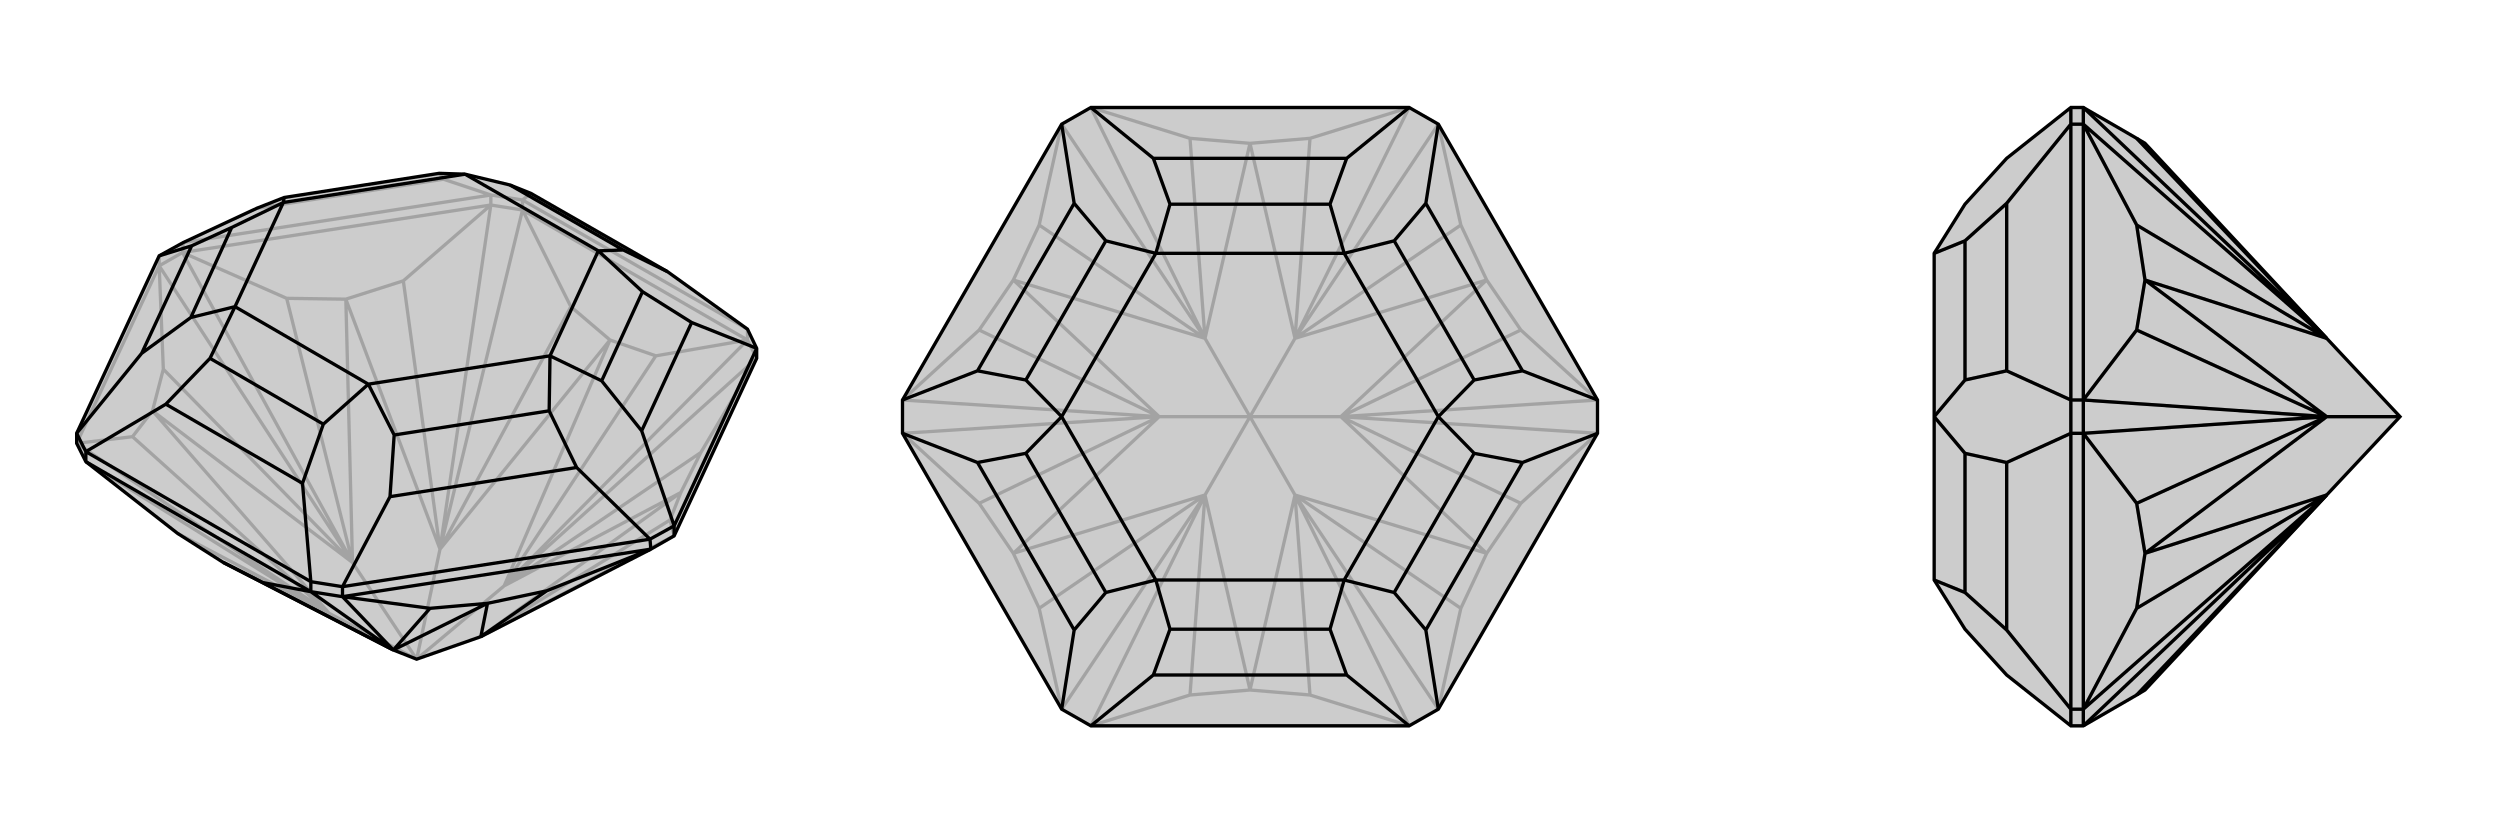 <svg xmlns="http://www.w3.org/2000/svg" viewBox="0 0 3000 1000">
    <g stroke="currentColor" stroke-width="4" fill="none" transform="translate(0 -19)">
        <path fill="currentColor" stroke="none" fill-opacity=".2" d="M809,662L908,449L908,437L897,414L801,345L637,251L612,241L558,228L527,227L341,256L308,269L220,310L191,326L92,539L92,551L103,573L213,659L268,694L472,799L500,810L577,783L781,678z" />
<path stroke-opacity=".2" d="M897,427L897,414M627,271L627,259M589,265L589,253M219,322L220,310M191,338L191,326M897,427L627,271M589,265L219,322M191,338L92,551M908,449L897,427M627,271L589,265M219,322L191,338M809,662L804,643M809,662L577,783M908,449L841,562M908,449L605,722M897,427L787,446M897,427L605,722M627,271L685,387M627,271L528,678M589,265L484,356M589,265L528,678M219,322L344,377M219,322L423,694M191,338L196,462M191,338L423,694M92,551L159,543M92,551L395,755M103,573L395,755M804,643L817,610M577,783L804,643M841,562L817,610M841,562L605,722M787,446L732,427M605,722L787,446M685,387L732,427M685,387L528,678M484,356L415,378M528,678L484,356M344,377L415,378M344,377L423,694M196,462L183,512M423,694L196,462M159,543L183,512M159,543L395,755M395,755L213,659M395,755L268,694M577,783L817,610M605,722L817,610M605,722L732,427M528,678L732,427M605,722L500,810M528,678L415,378M423,694L415,378M528,678L500,810M423,694L183,512M395,755L183,512M395,755L500,810M423,694L500,810M897,414L627,259M220,310L589,253M627,259L589,253M627,259L637,251M589,253L532,234M308,269L532,234M532,234L527,227" />
<path d="M809,662L908,449L908,437L897,414L801,345L637,251L612,241L558,228L527,227L341,256L308,269L220,310L191,326L92,539L92,551L103,573L213,659L268,694L472,799L500,810L577,783L781,678z" />
<path d="M373,729L373,717M411,735L411,723M781,678L780,666M809,662L809,650M103,573L103,561M373,729L103,573M411,735L781,678M373,729L411,735M373,729L315,718M373,729L472,799M411,735L516,749M411,735L472,799M781,678L656,728M315,718L268,694M315,718L472,799M516,749L585,743M472,799L516,749M656,728L585,743M656,728L577,783M472,799L585,743M577,783L585,743M908,437L809,650M780,666L411,723M373,717L103,561M908,437L830,406M780,666L809,650M809,650L770,536M780,666L692,580M373,717L411,723M411,723L468,615M373,717L363,599M103,561L92,539M103,561L199,504M92,539L170,443M191,326L230,314M718,320L748,319M718,320L771,369M660,446L722,476M660,446L659,512M442,480L473,541M442,480L388,528M282,387L252,449M282,387L229,400M340,262L278,292M340,262L341,256M718,320L558,228M718,320L660,446M660,446L442,480M442,480L282,387M282,387L340,262M558,228L340,262M801,345L748,319M748,319L612,241M830,406L770,536M830,406L771,369M770,536L722,476M771,369L722,476M692,580L468,615M692,580L659,512M468,615L473,541M659,512L473,541M363,599L199,504M363,599L388,528M199,504L252,449M388,528L252,449M170,443L230,314M170,443L229,400M230,314L278,292M229,400L278,292" />
    </g>
    <g stroke="currentColor" stroke-width="4" fill="none" transform="translate(1000 0)">
        <path fill="currentColor" stroke="none" fill-opacity=".2" d="M691,129L309,129L274,149L83,480L83,520L274,851L309,871L691,871L726,851L917,520L917,480L726,149z" />
<path stroke-opacity=".2" d="M691,871L572,834M691,871L554,594M726,851L753,730M726,851L554,594M917,520L825,604M917,520L609,500M917,480L825,396M917,480L609,500M726,149L753,270M726,149L554,406M691,129L572,166M691,129L554,406M309,129L428,166M309,129L446,406M274,149L247,270M274,149L446,406M83,480L175,396M83,480L391,500M83,520L175,604M83,520L391,500M274,851L247,730M274,851L446,594M309,871L428,834M309,871L446,594M572,834L500,828M572,834L554,594M753,730L784,664M554,594L753,730M825,604L784,664M825,604L609,500M825,396L784,336M609,500L825,396M753,270L784,336M753,270L554,406M572,166L500,172M554,406L572,166M428,166L500,172M428,166L446,406M247,270L216,336M446,406L247,270M175,396L216,336M175,396L391,500M175,604L216,664M391,500L175,604M247,730L216,664M247,730L446,594M428,834L500,828M446,594L428,834M554,594L500,828M446,594L500,828M554,594L784,664M609,500L784,664M554,594L500,500M609,500L784,336M554,406L784,336M609,500L500,500M554,406L500,172M446,406L500,172M554,406L500,500M446,406L216,336M391,500L216,336M446,406L500,500M391,500L216,664M446,594L216,664M446,594L500,500M391,500L500,500" />
<path d="M691,129L309,129L274,149L83,480L83,520L274,851L309,871L691,871L726,851L917,520L917,480L726,149z" />
<path d="M691,129L616,190M726,149L711,244M917,480L827,445M917,520L827,555M726,851L711,756M691,871L616,810M309,871L384,810M274,851L289,756M83,520L173,555M83,480L173,445M309,129L384,190M274,149L289,244M613,304L596,245M387,304L404,245M613,304L673,289M726,500L769,456M726,500L769,544M613,696L673,711M613,696L596,755M387,696L404,755M387,696L327,711M274,500L231,544M274,500L231,456M387,304L327,289M613,304L387,304M613,304L726,500M726,500L613,696M613,696L387,696M387,696L274,500M387,304L274,500M616,190L384,190M616,190L596,245M384,190L404,245M596,245L404,245M711,244L827,445M711,244L673,289M827,445L769,456M673,289L769,456M827,555L711,756M827,555L769,544M711,756L673,711M769,544L673,711M616,810L384,810M616,810L596,755M384,810L404,755M596,755L404,755M289,756L173,555M289,756L327,711M173,555L231,544M327,711L231,544M173,445L289,244M173,445L231,456M289,244L327,289M231,456L327,289" />
    </g>
    <g stroke="currentColor" stroke-width="4" fill="none" transform="translate(2000 0)">
        <path fill="currentColor" stroke="none" fill-opacity=".2" d="M564,834L574,828L792,594L880,500L792,406L574,172L564,166L500,129L485,129L408,190L358,245L321,304L321,500L321,696L358,755L408,810L485,871L500,871z" />
<path stroke-opacity=".2" d="M500,149L485,149M500,480L485,480M500,520L485,520M500,851L485,851M500,149L500,480M500,520L500,851M500,129L500,149M500,480L500,520M500,871L500,851M500,129L792,406M500,149L564,270M500,149L792,406M500,480L564,396M500,480L792,500M500,520L564,604M500,520L792,500M500,851L564,730M500,851L792,594M500,871L792,594M564,166L792,406M564,270L574,336M792,406L564,270M564,396L574,336M564,396L792,500M564,604L574,664M792,500L564,604M564,730L574,664M564,730L792,594M792,594L564,834M792,406L574,336M792,500L574,336M792,500L574,664M792,594L574,664M792,500L880,500M485,851L485,520M485,480L485,149M485,871L485,851M485,851L408,756M485,480L485,520M485,520L408,555M485,480L408,445M485,129L485,149M485,149L408,244M321,696L358,711M321,500L358,544M321,500L358,456M321,304L358,289M408,756L408,555M408,756L358,711M408,555L358,544M358,711L358,544M408,445L408,244M408,445L358,456M408,244L358,289M358,456L358,289" />
<path d="M564,834L574,828L792,594L880,500L792,406L574,172L564,166L500,129L485,129L408,190L358,245L321,304L321,500L321,696L358,755L408,810L485,871L500,871z" />
<path d="M500,851L485,851M500,520L485,520M500,480L485,480M500,149L485,149M500,851L500,520M500,480L500,149M500,871L500,851M500,520L500,480M500,149L500,129M500,871L792,594M500,851L564,730M500,851L792,594M500,520L564,604M500,520L792,500M500,480L564,396M500,480L792,500M500,149L564,270M500,149L792,406M500,129L792,406M564,834L792,594M564,730L574,664M792,594L564,730M564,604L574,664M564,604L792,500M564,396L574,336M792,500L564,396M564,270L574,336M564,270L792,406M792,406L564,166M792,594L574,664M792,500L574,664M792,500L574,336M792,406L574,336M792,500L880,500M485,149L485,480M485,520L485,851M485,149L485,129M485,149L408,244M485,520L485,480M485,480L408,445M485,520L408,555M485,871L485,851M485,851L408,756M321,304L358,289M321,500L358,456M321,500L358,544M321,696L358,711M408,244L408,445M408,244L358,289M408,445L358,456M358,289L358,456M408,555L408,756M408,555L358,544M408,756L358,711M358,544L358,711" />
    </g>
</svg>